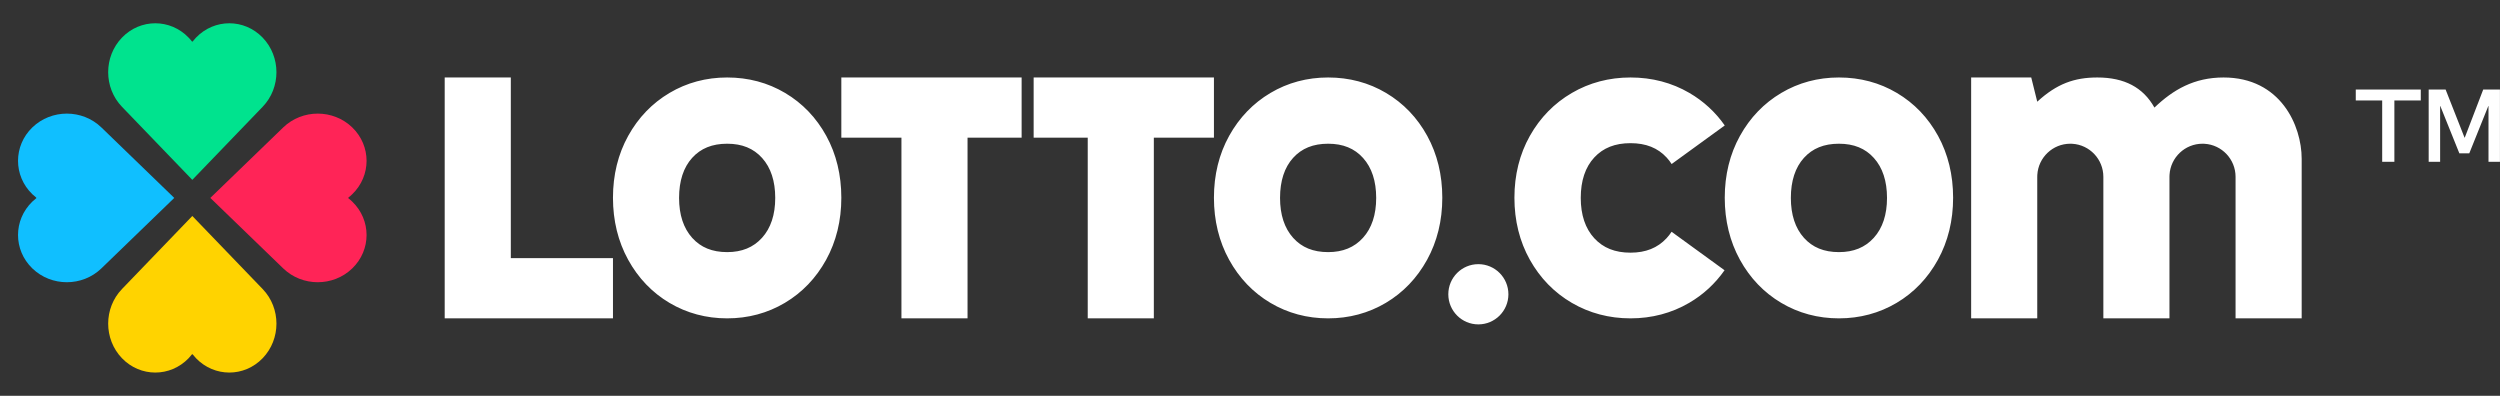 <?xml version="1.0" encoding="UTF-8"?> <svg xmlns="http://www.w3.org/2000/svg" width="240" height="38" viewBox="0 0 240 38" fill="none"><rect x="0" y="0" width="240" height="38" fill="#333333" stroke="none"/><path fill-rule="evenodd" clip-rule="evenodd" d="M33.818 12.234C35.649 14.004 35.649 16.874 33.818 18.644C33.694 18.764 33.564 18.877 33.429 18.981L33.45 19L33.43 19.02C33.564 19.124 33.694 19.236 33.818 19.356C35.649 21.126 35.649 23.996 33.818 25.766C31.988 27.536 29.02 27.536 27.189 25.766L20.191 19L27.189 12.234C29.02 10.464 31.988 10.464 33.818 12.234Z" fill="#FF2457"></path><path fill-rule="evenodd" clip-rule="evenodd" d="M3.103 25.766C1.273 23.996 1.273 21.126 3.103 19.356C3.228 19.236 3.358 19.123 3.493 19.019L3.472 19L3.492 18.98C3.358 18.876 3.228 18.764 3.103 18.644C1.273 16.874 1.273 14.004 3.103 12.234C4.934 10.464 7.902 10.464 9.733 12.234L16.73 19L9.733 25.766C7.902 27.536 4.934 27.536 3.103 25.766Z" fill="#10BFFF"></path><path fill-rule="evenodd" clip-rule="evenodd" d="M25.214 34.39C23.448 36.224 20.584 36.224 18.817 34.39C18.697 34.265 18.585 34.135 18.481 34L18.462 34.021L18.442 34.001C18.339 34.135 18.227 34.265 18.107 34.39C16.34 36.224 13.476 36.224 11.71 34.39C9.944 32.555 9.944 29.581 11.71 27.747L18.462 20.734L25.214 27.747C26.981 29.581 26.981 32.555 25.214 34.39Z" fill="#FFD300"></path><path fill-rule="evenodd" clip-rule="evenodd" d="M11.71 3.61C13.476 1.776 16.34 1.776 18.106 3.61C18.227 3.735 18.339 3.865 18.443 4L18.462 3.979L18.481 3.999C18.585 3.865 18.697 3.735 18.817 3.61C20.584 1.776 23.447 1.776 25.214 3.61C26.98 5.445 26.98 8.419 25.214 10.253L18.462 17.266L11.71 10.253C9.943 8.419 9.943 5.445 11.71 3.61Z" fill="#00E38E"></path><path fill-rule="evenodd" clip-rule="evenodd" d="M141.922 25.359C143.515 25.359 144.807 26.653 144.807 28.25C144.807 29.847 143.515 31.141 141.922 31.141C140.329 31.141 139.038 29.847 139.038 28.25C139.038 26.653 140.329 25.359 141.922 25.359ZM49.038 7.438V24.781H58.845V30.562H42.691V7.438H49.038ZM69.807 7.438C71.838 7.438 73.709 7.937 75.371 8.923C77.035 9.909 78.366 11.298 79.326 13.049C80.283 14.796 80.768 16.794 80.768 18.985C80.768 21.176 80.278 23.178 79.311 24.936C78.342 26.696 77.007 28.09 75.342 29.077C73.681 30.062 71.818 30.562 69.807 30.562C67.794 30.562 65.932 30.062 64.271 29.077C62.606 28.09 61.271 26.697 60.303 24.936C59.336 23.179 58.845 21.177 58.845 18.985C58.845 16.792 59.336 14.794 60.304 13.047C61.273 11.296 62.607 9.909 64.271 8.923C65.932 7.937 67.794 7.438 69.807 7.438ZM98.076 7.438V13.219H92.884V30.562H86.538V13.219H80.768V7.438H98.076ZM116.538 7.438V13.219H110.768V30.562H104.422V13.219H99.23V7.438H116.538ZM127.499 7.438C129.53 7.438 131.402 7.937 133.063 8.923C134.727 9.909 136.058 11.298 137.018 13.049C137.975 14.796 138.461 16.794 138.461 18.985C138.461 21.176 137.97 23.178 137.003 24.936C136.034 26.696 134.699 28.09 133.035 29.077C131.373 30.062 129.511 30.562 127.499 30.562C125.487 30.562 123.624 30.062 121.963 29.077C120.298 28.09 118.963 26.697 117.995 24.936C117.028 23.179 116.538 21.177 116.538 18.985C116.538 16.792 117.028 14.794 117.996 13.047C118.965 11.296 120.3 9.909 121.964 8.923C123.624 7.937 125.487 7.438 127.499 7.438ZM156.528 7.438C158.592 7.438 160.495 7.937 162.185 8.923C163.539 9.713 164.676 10.76 165.576 12.044L160.477 15.747C160.336 15.526 160.178 15.32 160.002 15.129C159.145 14.197 158.009 13.744 156.528 13.744C155.045 13.744 153.908 14.194 153.051 15.117C152.189 16.046 151.752 17.352 151.752 19C151.752 20.631 152.19 21.934 153.053 22.872C153.91 23.803 155.046 24.256 156.528 24.256C157.99 24.256 159.122 23.802 159.99 22.869C160.168 22.677 160.328 22.471 160.471 22.249L165.557 25.944C164.651 27.235 163.511 28.286 162.155 29.077C160.466 30.062 158.573 30.562 156.528 30.562C154.482 30.562 152.588 30.062 150.9 29.077C149.207 28.09 147.85 26.697 146.865 24.936C145.882 23.179 145.384 21.177 145.384 18.985C145.384 16.792 145.882 14.794 146.866 13.047C147.851 11.296 149.208 9.909 150.9 8.923C152.588 7.937 154.482 7.438 156.528 7.438ZM176.537 7.438C178.568 7.438 180.44 7.937 182.102 8.923C183.766 9.909 185.096 11.298 186.057 13.049C187.013 14.796 187.499 16.794 187.499 18.985C187.499 21.176 187.008 23.178 186.041 24.936C185.073 26.696 183.738 28.09 182.073 29.077C180.412 30.062 178.549 30.562 176.537 30.562C174.525 30.562 172.663 30.062 171.002 29.077C169.337 28.09 168.002 26.697 167.033 24.936C166.066 23.179 165.576 21.177 165.576 18.985C165.576 16.792 166.066 14.794 167.035 13.047C168.003 11.296 169.338 9.909 171.002 8.923C172.663 7.937 174.525 7.438 176.537 7.438ZM194.999 7.438L195.576 9.764C197.453 8.039 199.143 7.438 201.345 7.438C203.944 7.438 205.743 8.393 206.826 10.328C208.631 8.603 210.645 7.438 213.461 7.438C218.941 7.438 220.961 12.062 220.961 15.242V30.562H214.614V16.977C214.614 15.286 213.297 13.903 211.635 13.803L211.441 13.797C209.754 13.797 208.374 15.117 208.274 16.783L208.268 16.977V30.562H201.922V16.977C201.922 15.286 200.605 13.903 198.942 13.803L198.749 13.797C197.062 13.797 195.682 15.117 195.582 16.783L195.576 16.977V30.562H189.23V7.438H194.999ZM69.807 13.797C68.374 13.797 67.275 14.242 66.447 15.155C65.614 16.075 65.191 17.369 65.191 19C65.191 20.614 65.615 21.904 66.449 22.833C67.277 23.755 68.375 24.203 69.807 24.203C71.22 24.203 72.314 23.754 73.153 22.831C73.995 21.902 74.422 20.613 74.422 19C74.422 17.386 73.999 16.097 73.165 15.168C72.336 14.245 71.238 13.797 69.807 13.797ZM127.499 13.797C126.066 13.797 124.967 14.242 124.139 15.155C123.306 16.075 122.884 17.369 122.884 19C122.884 20.614 123.307 21.904 124.141 22.833C124.969 23.755 126.068 24.203 127.499 24.203C128.912 24.203 130.006 23.754 130.845 22.831C131.687 21.902 132.114 20.613 132.114 19C132.114 17.386 131.691 16.097 130.857 15.168C130.029 14.245 128.93 13.797 127.499 13.797ZM176.537 13.797C175.105 13.797 174.006 14.242 173.178 15.155C172.345 16.075 171.922 17.369 171.922 19C171.922 20.614 172.345 21.904 173.179 22.833C174.008 23.755 175.106 24.203 176.537 24.203C177.951 24.203 179.045 23.754 179.884 22.831C180.725 21.902 181.153 20.613 181.153 19C181.153 17.386 180.73 16.097 179.895 15.168C179.067 14.245 177.969 13.797 176.537 13.797Z" fill="white"></path><path fill-rule="evenodd" clip-rule="evenodd" d="M229.86 15.531V9.643H232.395V8.594H226.154V9.643H228.69V15.531H229.86ZM234.252 15.531V10.178H234.27L236.099 14.722H237.05L238.878 10.178H238.896V15.531H239.995V8.594H238.389L236.616 13.216H236.597L234.778 8.594H233.153V15.531H234.252Z" fill="white"></path></svg> 